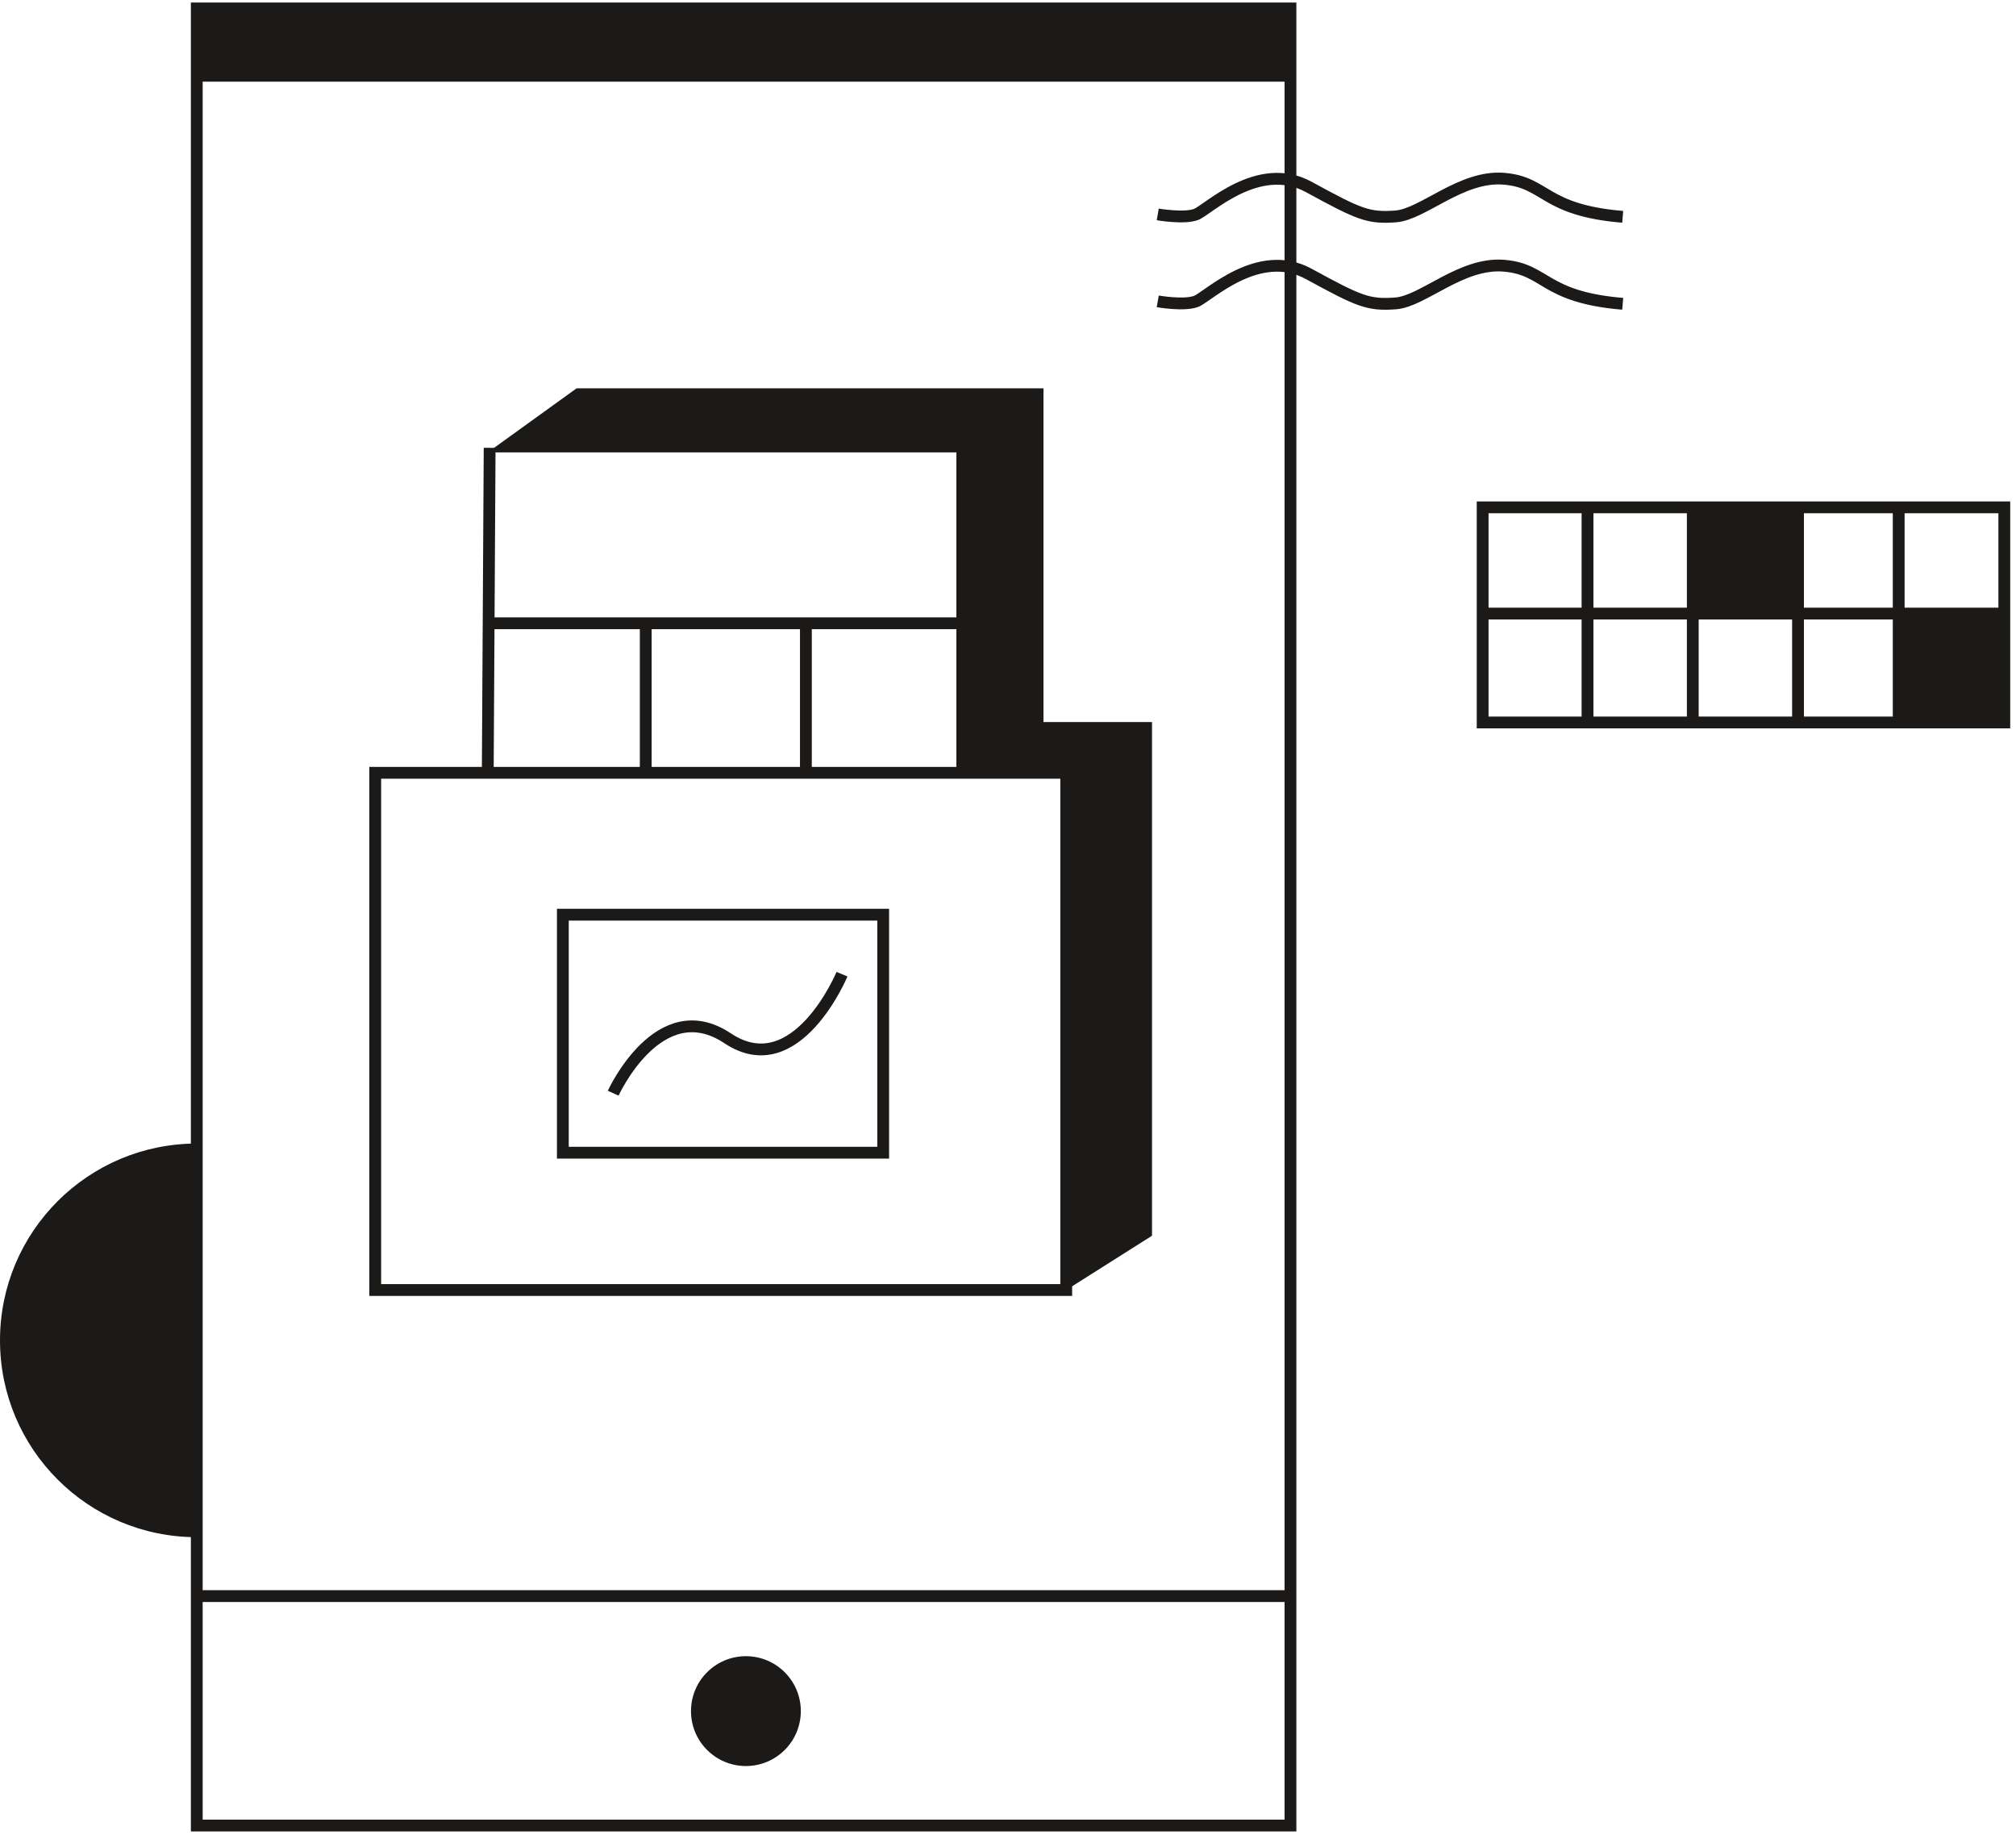 <svg xmlns="http://www.w3.org/2000/svg" width="239" height="218" viewBox="0 0 239 218" fill="none"><path d="M152.986 1H23.328V216.372H152.986V1Z" stroke="#1B1A19" stroke-width="1.4" stroke-miterlimit="10"></path><path d="M23.328 189.177H152.986" stroke="#1B1A19" stroke-width="1.4" stroke-miterlimit="10"></path><path d="M88.428 209.32C92.023 209.32 94.938 206.405 94.938 202.81C94.938 199.214 92.023 196.3 88.428 196.3C84.833 196.3 81.918 199.214 81.918 202.81C81.918 206.405 84.833 209.32 88.428 209.32Z" fill="#1B1A19"></path><path d="M152.986 1H23.328V9.68H152.986V1Z" fill="#1B1A19"></path><path d="M126.402 91.597H44.484V152.9H126.402V91.597Z" stroke="#1B1A19" stroke-width="1.4" stroke-miterlimit="10"></path><path d="M104.702 108.415H66.727V136.625H104.702V108.415Z" stroke="#1B1A19" stroke-width="1.4" stroke-miterlimit="10"></path><path d="M72.695 129.572C72.695 129.572 78.12 117.637 86.258 123.062C94.395 128.487 99.82 115.467 99.82 115.467" stroke="#1B1A19" stroke-width="1.4" stroke-miterlimit="10"></path><path d="M57.824 73.874H113.382" stroke="#1B1A19" stroke-width="1.4" stroke-miterlimit="10"></path><path d="M76.553 91.597V73.874" stroke="#1B1A19" stroke-width="1.4" stroke-miterlimit="10"></path><path d="M95.539 91.597V73.874" stroke="#1B1A19" stroke-width="1.4" stroke-miterlimit="10"></path><path d="M57.824 53.622L68.354 46.027H123.705V85.581H136.573V146.466L126.402 152.9V91.597H113.382V53.622H57.824H58.047H57.824Z" fill="#1B1A19"></path><path d="M57.824 91.597L58.047 53.08" stroke="#1B1A19" stroke-width="1.4" stroke-miterlimit="10"></path><path d="M137.252 25.413C137.252 25.413 140.393 25.955 141.804 25.413C143.214 24.87 149.187 18.902 155.154 22.157C161.122 25.413 162.207 25.895 165.462 25.651C168.717 25.407 173.236 20.763 178.303 21.186C183.37 21.61 182.936 24.913 192.375 25.7" stroke="#1B1A19" stroke-width="1.4" stroke-miterlimit="10"></path><path d="M137.252 35.72C137.252 35.72 140.393 36.263 141.804 35.72C143.214 35.178 149.187 29.21 155.154 32.465C161.122 35.72 162.207 36.203 165.462 35.959C168.717 35.715 173.236 31.071 178.303 31.494C183.37 31.917 182.936 35.221 192.375 36.008" stroke="#1B1A19" stroke-width="1.4" stroke-miterlimit="10"></path><path d="M23.328 135.54C10.443 135.54 0 145.983 0 158.867C0 171.752 10.443 182.195 23.328 182.195V135.54Z" fill="#1B1A19"></path><path d="M237.614 60.133H175.77V85.63H237.614V60.133Z" stroke="#1B1A19" stroke-width="1.4" stroke-miterlimit="10"></path><path d="M188.203 85.63V59.812" stroke="#1B1A19" stroke-width="1.4" stroke-miterlimit="10"></path><path d="M200.682 85.63V59.812" stroke="#1B1A19" stroke-width="1.4" stroke-miterlimit="10"></path><path d="M213.158 85.63V59.812" stroke="#1B1A19" stroke-width="1.4" stroke-miterlimit="10"></path><path d="M225.094 85.63V59.812" stroke="#1B1A19" stroke-width="1.4" stroke-miterlimit="10"></path><path d="M175.77 72.724H238" stroke="#1B1A19" stroke-width="1.4" stroke-miterlimit="10"></path><path d="M213.202 60.133H200.725V72.61H213.202V60.133Z" fill="#1B1A19"></path><path d="M237.614 72.61H225.137V85.088H237.614V72.61Z" fill="#1B1A19"></path></svg>